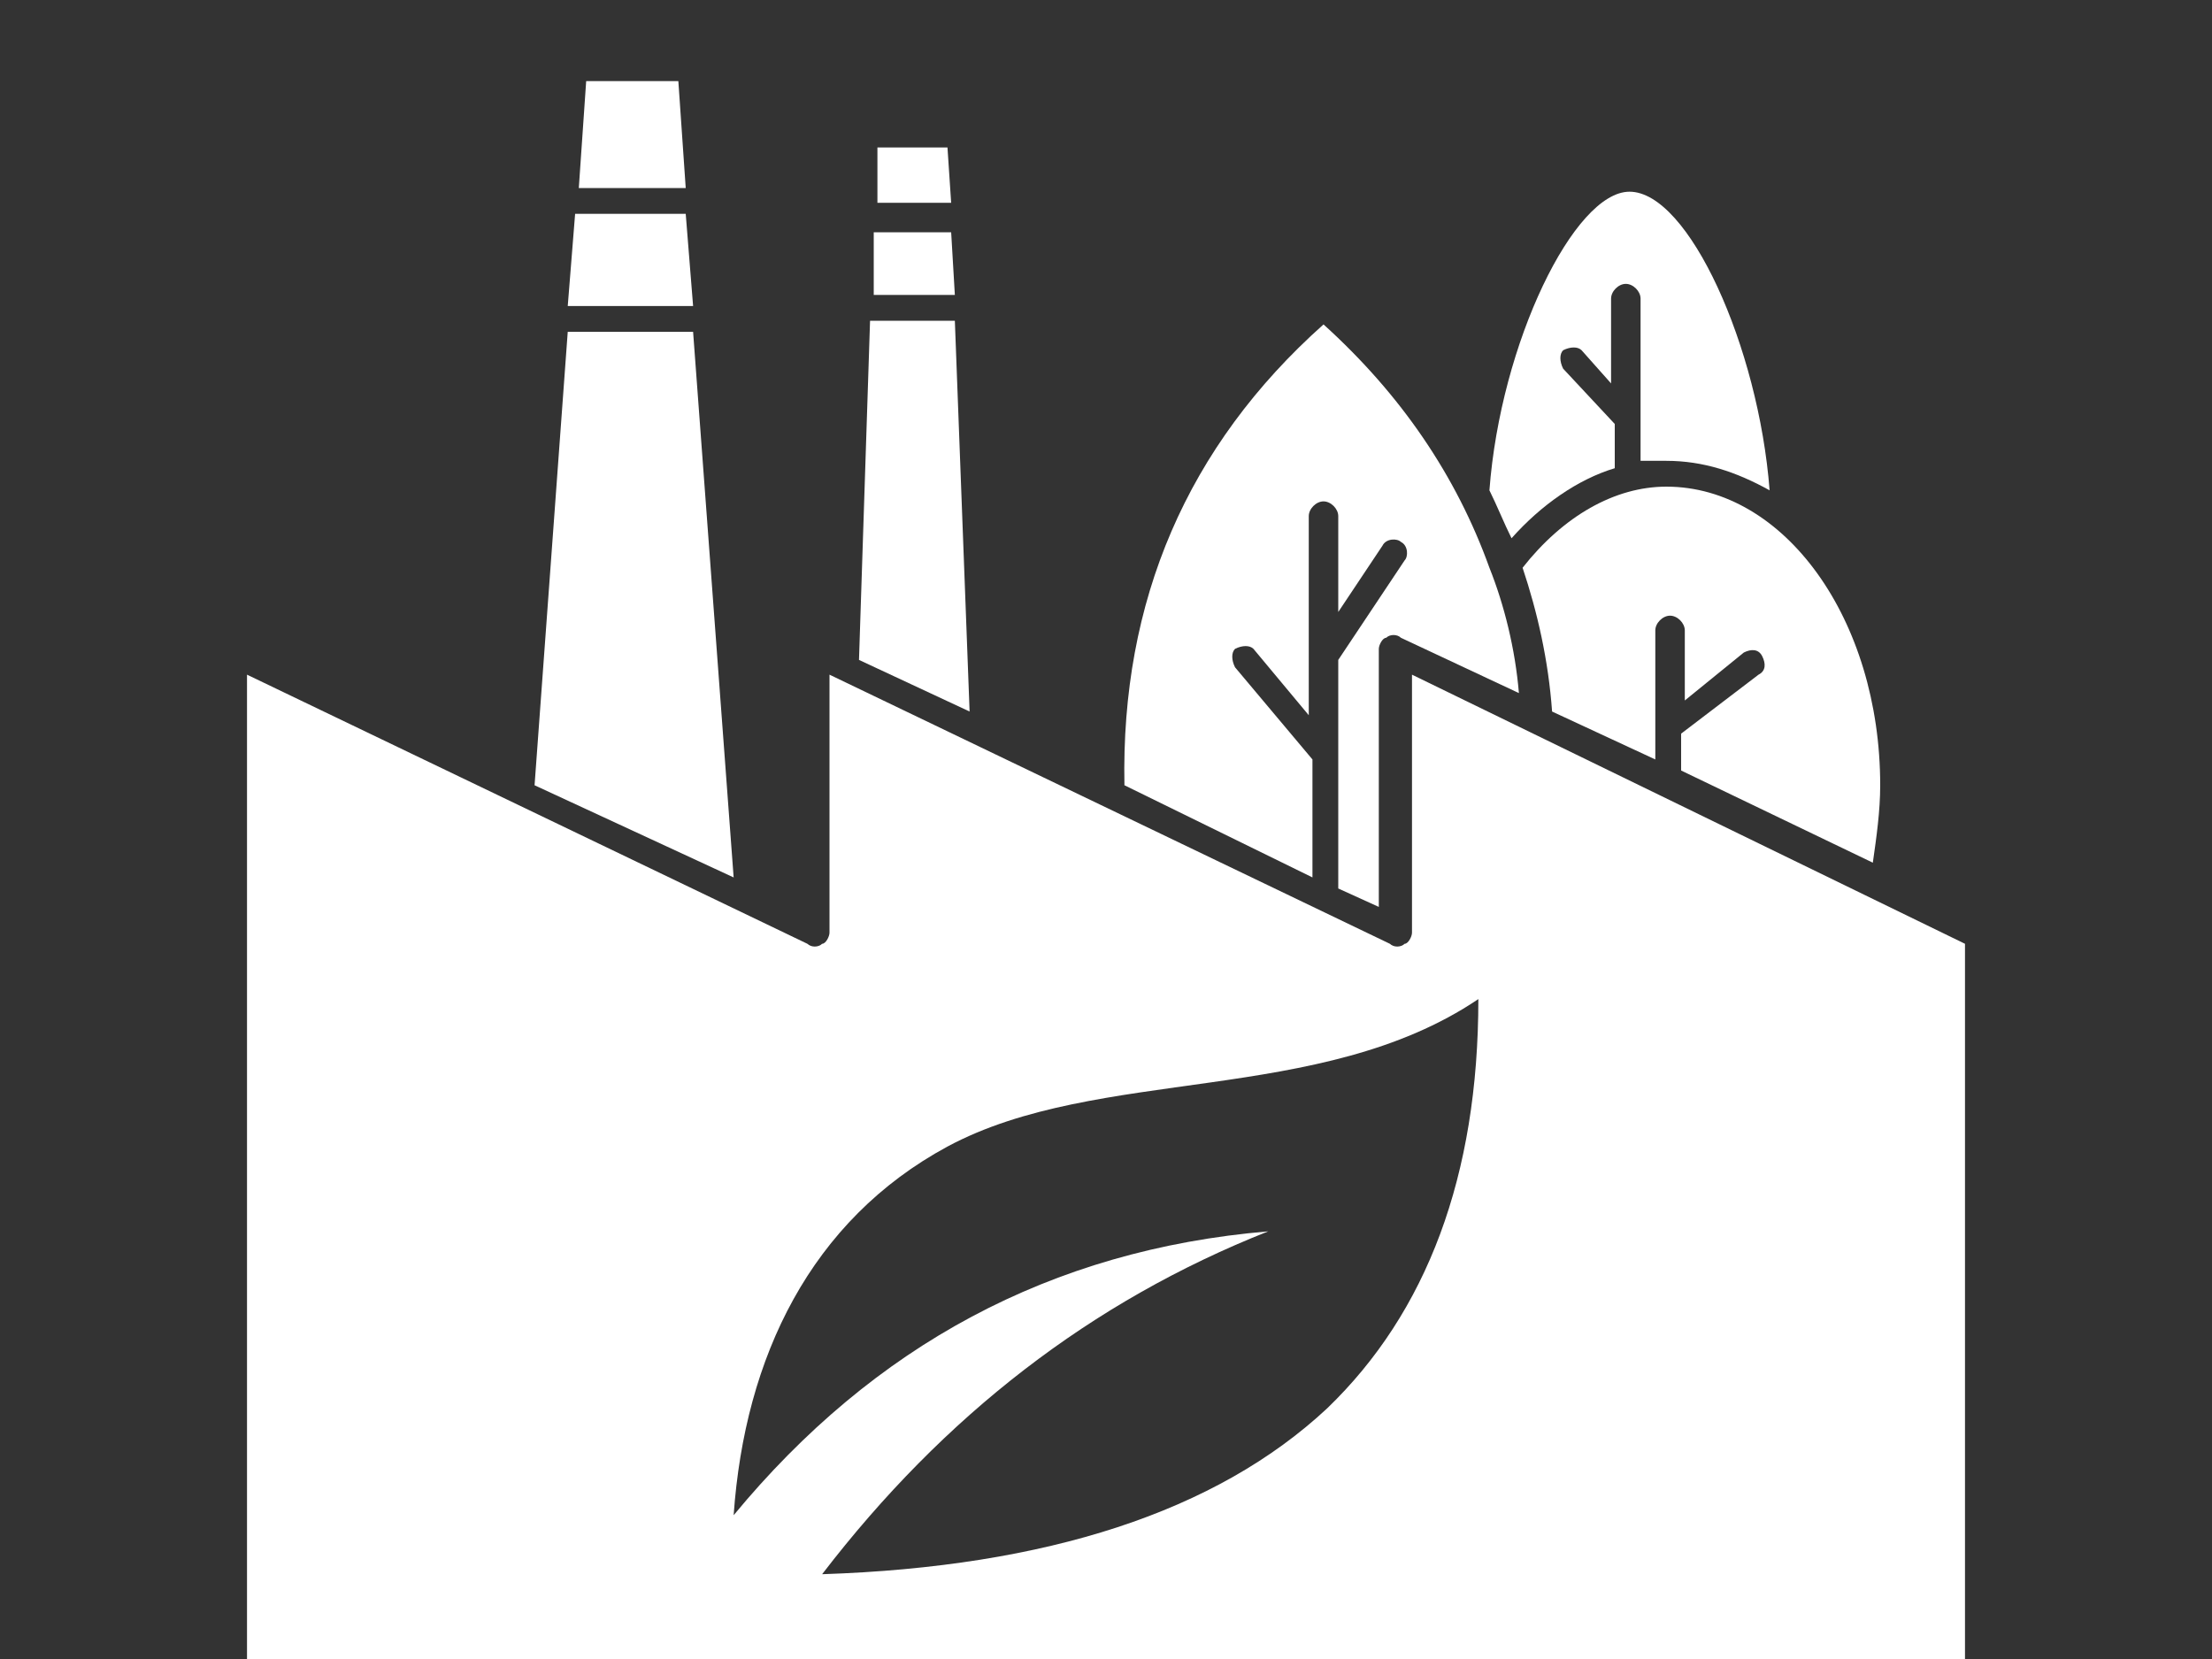 <svg version="1.1" id="Layer_1" xmlns="http://www.w3.org/2000/svg" x="0" y="0" viewBox="0 0 60 45" style="enable-background:new 0 0 60 45" xml:space="preserve"><rect x="0" y="0" width="60" height="45" fill="#333333" stroke="none"/><style>.st0{fill:#fff}</style><linearGradient id="SVGID_1_" gradientUnits="userSpaceOnUse" x1="0" y1="0" x2=".707" y2=".707"><stop offset="0" style="stop-color:#dedfe3"/><stop offset=".178" style="stop-color:#dadbdf"/><stop offset=".361" style="stop-color:#cecfd3"/><stop offset=".546" style="stop-color:#b9bcbf"/><stop offset=".732" style="stop-color:#9ca0a2"/><stop offset=".918" style="stop-color:#787d7e"/><stop offset="1" style="stop-color:#656b6c"/></linearGradient><path class="st0" d="M25.7 4h-1.9v1.5h2zM25.8 6.3h-2.1V8h2.2zM43.8 12.7v-1.2L42.4 10c-.1-.2-.1-.4 0-.5.2-.1.4-.1.5 0l.8.9V8.1c0-.2.2-.4.4-.4s.4.2.4.4v4.4h.7c1 0 1.9.3 2.8.8-.3-3.9-2.2-8.1-3.8-8.1-1.5 0-3.5 4.1-3.8 8.1.2.4.4.9.6 1.3.8-.9 1.8-1.6 2.8-1.9zM35.6 23.8v-3.2l-2.1-2.5c-.1-.2-.1-.4 0-.5.2-.1.4-.1.5 0l1.5 1.8V14c0-.2.2-.4.4-.4s.4.2.4.4v2.6l1.2-1.8c.1-.2.4-.2.5-.1.2.1.2.4.1.5l-1.8 2.7v6.2l1.1.5v-7c0-.1.1-.3.2-.3.1-.1.3-.1.4 0l3.2 1.5c-.1-1.2-.4-2.4-.8-3.4-.9-2.5-2.4-4.7-4.5-6.6-3.7 3.3-5.5 7.5-5.4 12.5l5.1 2.5zM25.9 8.7h-2.3l-.3 9.2 3 1.4z"/><path class="st0" d="M41.3 15.4c.4 1.2.7 2.5.8 3.9l2.8 1.3v-3.5c0-.2.2-.4.4-.4s.4.2.4.4V19l1.6-1.3c.2-.1.4-.1.5.1.1.2.1.4-.1.5l-2.1 1.6v1l5.2 2.5c.1-.7.2-1.4.2-2.1 0-4.5-2.6-8.1-5.8-8.1-1.4 0-2.8.8-3.9 2.2zM18.4 2.2h-2.5l-.2 2.9h2.9zM38.3 18.3v7c0 .1-.1.3-.2.3-.1.1-.3.1-.4 0l-15.2-7.3v7c0 .1-.1.3-.2.3-.1.1-.3.1-.4 0L6.7 18.3V45h46.6V25.6l-15-7.3zM36 38.2c-3 2.8-7.6 4.3-13.7 4.5 3.3-4.3 7.3-7.4 12.1-9.3-5.9.5-10.7 3.1-14.5 7.7.3-4.3 2.1-8 5.8-10 4.1-2.2 10.1-1.1 14.4-4 0 4.8-1.4 8.5-4.1 11.1z"/><path class="st0" d="M18.8 9h-3.4l-.9 12.3 5.4 2.5zM18.6 5.8h-3l-.2 2.5h3.4z"/></svg>